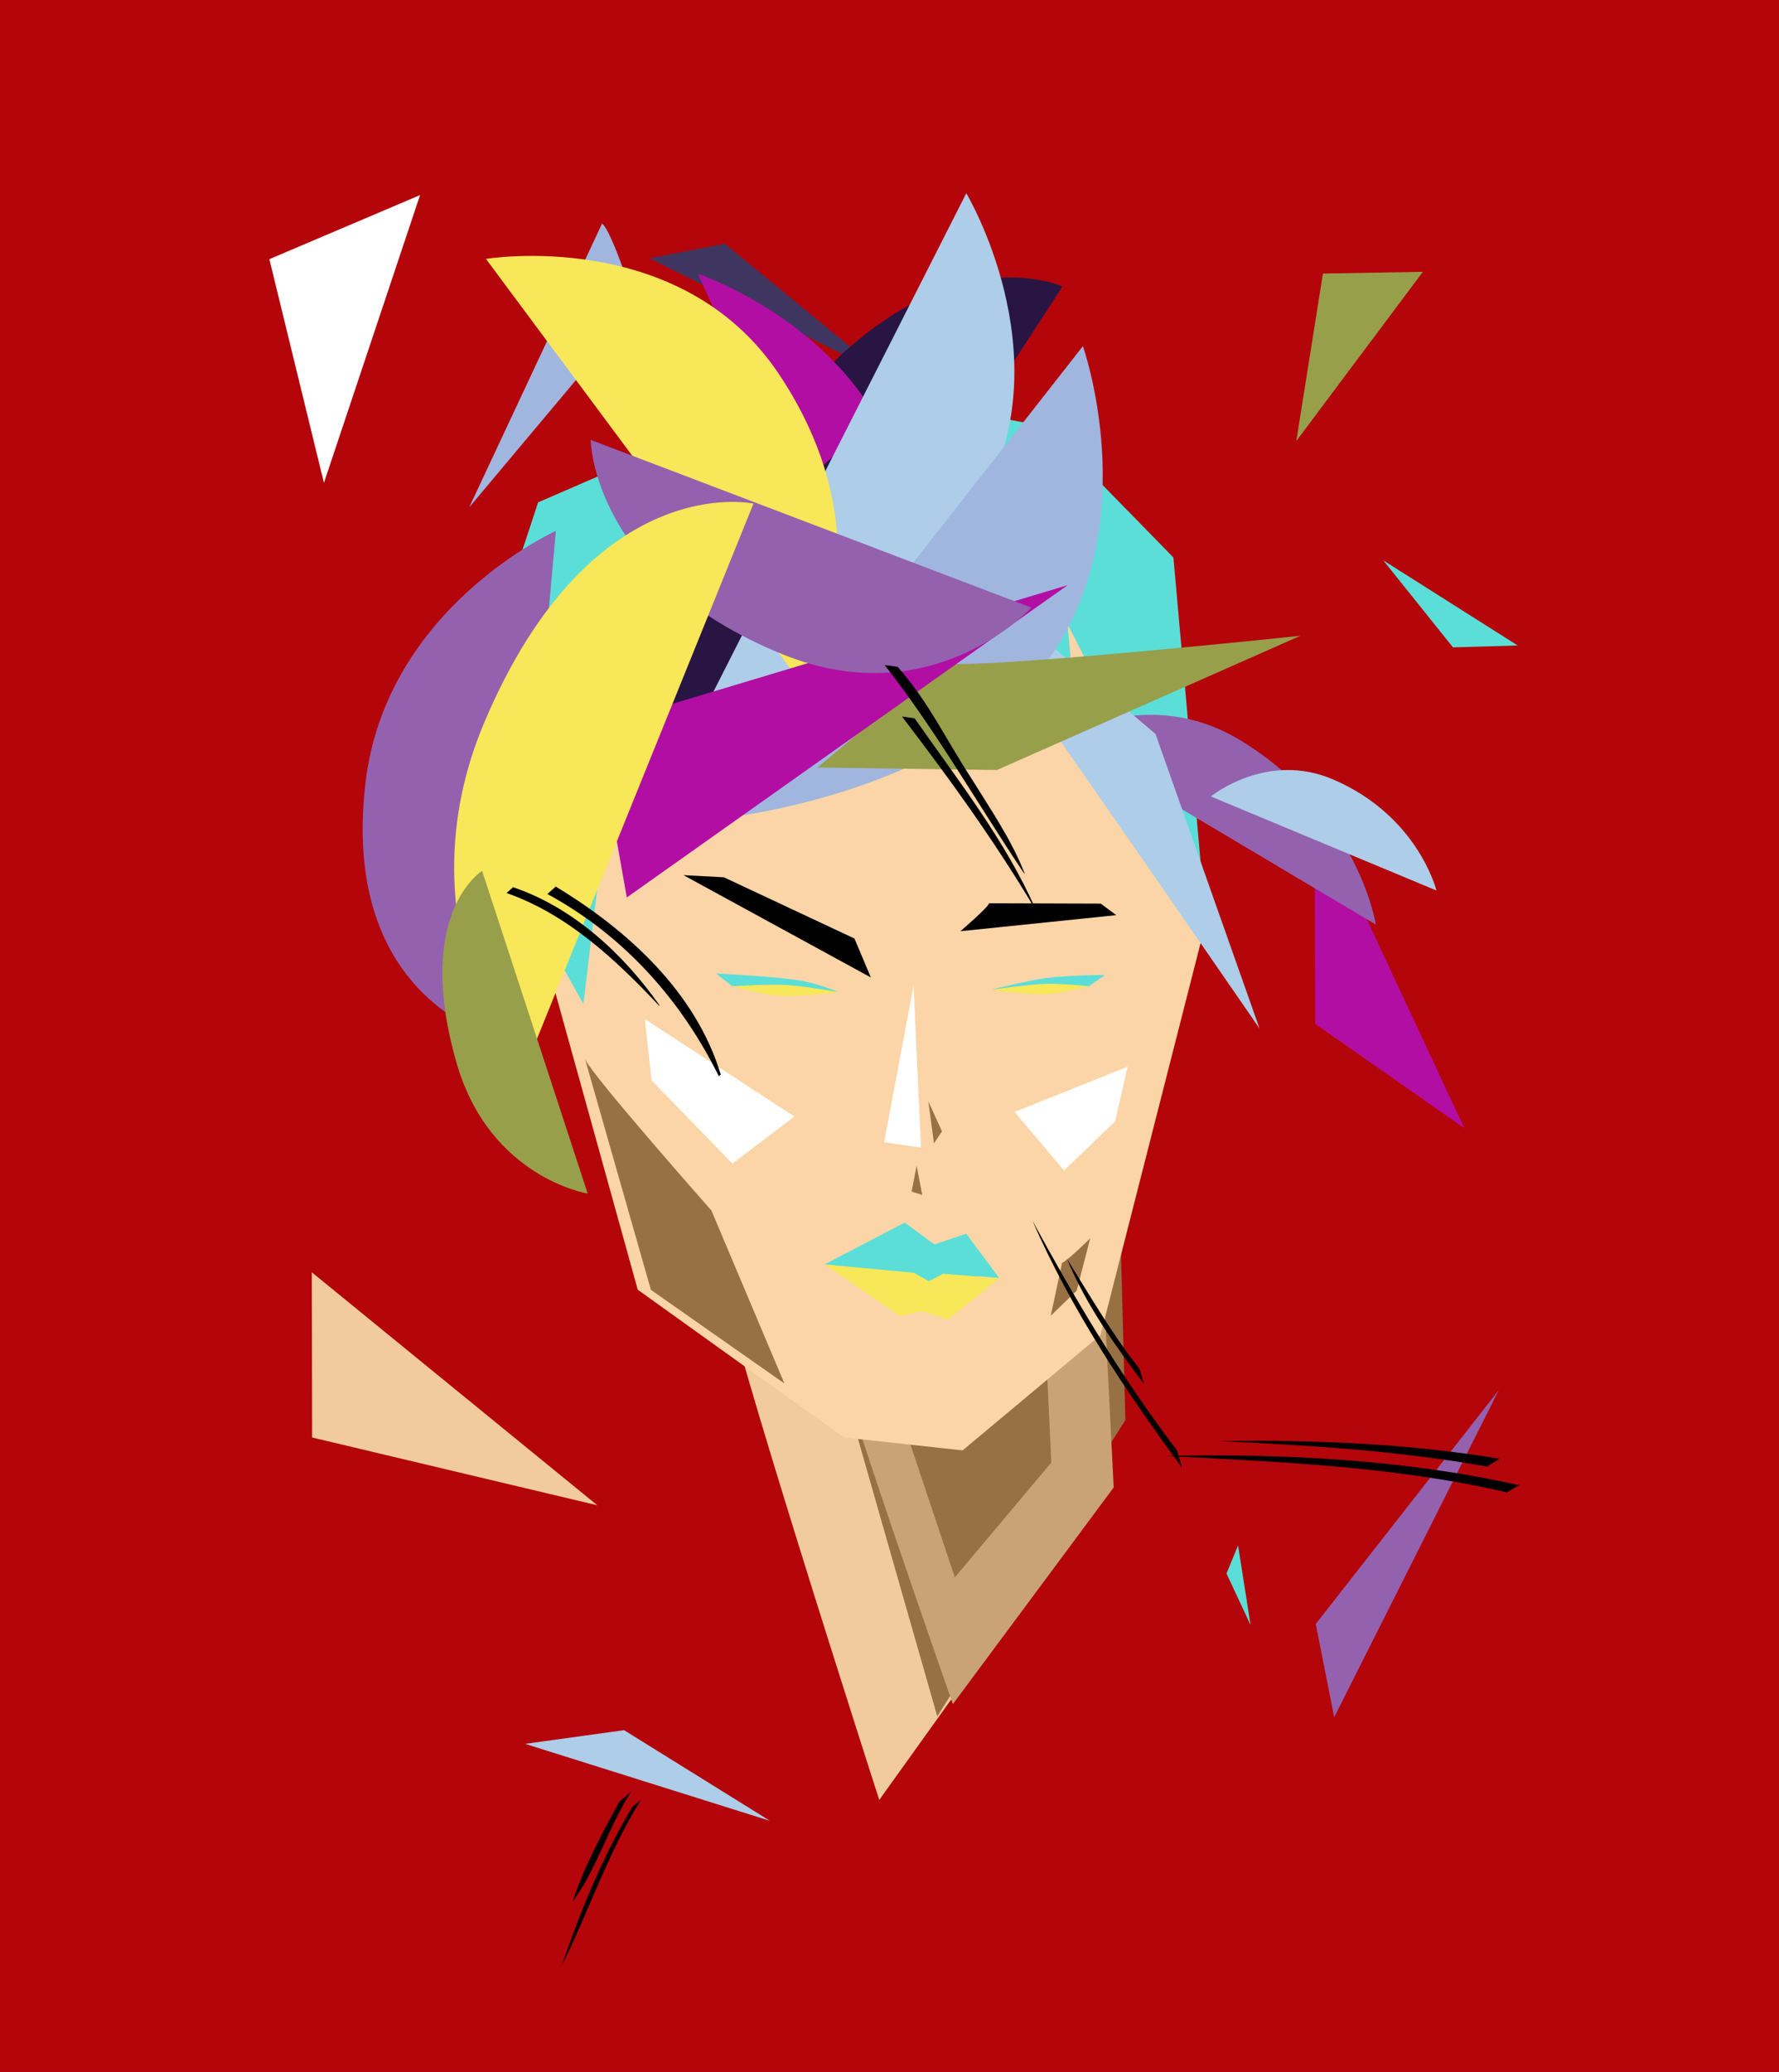 <svg xmlns="http://www.w3.org/2000/svg" id="Layer_1" x="0" y="0" version="1.1" viewBox="-65 0 730 850"><rect x="-65" y="0" width="730" height="850" fill="#333333" stroke="none"/><style type="text/css">.st0{fill:#b4050a}.st1{fill:#f1cb9d}.st2{fill:#977143}.st3{fill:#c9a375}.st4{fill:#fbd5a7}.st5{fill:#fff}.st6{fill:#5bded8}.st7{fill:#f7e759}.st8{fill:#9461ae}.st9{fill:#adcde9}.st10{fill:#291543}.st11{fill:#b30ea3}.st12{fill:#a0b6df}.st13{fill:#979f4b}.st14{fill:#3e3661}</style><g transform="translate(-65)"><rect id="Background" width="100%" height="100%" class="st0"/></g><g transform="rotate(27 -1155.36 531.017) scale(1.39)"><path d="m-53.2-21.7 106.3 23L-31 21.7l-22.2-43.4z" class="st1"/></g><g transform="rotate(-72 670.037 18.752) scale(.18)"><path d="m-81.9 44.3 94.8-88.6 69 5.3-163.8 83.3z" class="st6"/></g><g transform="rotate(-21 2072.926 -175.705) scale(.96)"><path d="m-42.9-34.1 41.6 9.7L43 34.1l-85.9-68.2z" class="st9"/></g><g transform="rotate(44 -246.09 820.572) scale(1.89)"><path d="m-35.8-16.9 71.7 27.5-39 6.2-32.7-33.7z" class="st11"/></g><g transform="rotate(135 126.075 425.573) scale(1.62)"><path d="M-44.1 14.5 44-14.6l-13.4 20-74.7 9.1z" class="st8"/></g><g transform="rotate(179 245.812 75.226) scale(1.29)"><path d="M-20.6 26.5h31.8l9.4-53.1-41.2 53.1z" class="st13"/></g><g transform="rotate(33 -181.486 185.68) scale(1.29)"><path d="M-26.6-3.5 2.5-46.7l24.2 93.4-53.3-50.2z" class="st5"/></g><g transform="rotate(36 -155.158 318.88) scale(1.28)"><path d="M-12.4-49.3c4 0 24.8 15.4 24.8 15.4L6.6 49.3l-19-98.6z" class="st12"/></g><g transform="rotate(-92 186.315 -56.867) scale(1.44)"><path d="m-19.5 32.8 38.9-44.1L16-32.9l-35.5 65.7z" class="st14"/></g><g transform="rotate(37 -112.95 913.145) scale(1.66)"><path d="M-19.6-1.8 19.6-5 7.1 5l-26.7-6.8z" class="st6"/></g><path d="M231.1 522.7c.2 15.8 64.7 215.7 64.7 215.7l78.5-109.6-143.2-106.1z" class="st1"/><path d="M275.3 548.8c3.1 11.3 44.3 155.3 44.3 155.3l77.2-121.5-3.4-129-118.1 95.2z" class="st2"/><path d="M276.1 547.5c0 9.3 49.9 151.6 49.9 151.6l66-88.9-5.8-114.8-110.1 52.1z" class="st3"/><path d="m301.1 570.2 25.7 76.9 39.6-47.1-2.7-57.1-62.6 27.3z" class="st2"/><path id="Head" d="m130.7 291.2 66 237.9 84.6 60.6L330 595l56.6-47.3 42.7-167.3-14-152-50.6-51.3-94.6-20-113.3 48.7-26.1 85.4z" class="st4"/><g transform="translate(215.95 501.15)"><path d="M-40.827-66.495c3.534 7.347 51.801 61.938 51.801 61.938L40.92 66.402l-54.777-38.409-26.97-94.488z" class="st2"/></g><g transform="translate(374.25 523.85)"><path d="M-3.44-5.76C-.56-7.2 8.12-15.88 8.12-15.88L2.56 5.64-8.08 15.92l4.64-21.68z" class="st2"/></g><g transform="translate(374.5 458.9)"><path d="m-23.17-2.73 46.34-18.55-5.04 22.33-21 20.23-20.3-24.01z" class="st5"/></g><g transform="translate(230.25 447.7)"><path d="m-30.646-29.645 61.369 39.963-25.41 19.327-33.187-34.111-2.772-25.179z" class="st5"/></g><g transform="matrix(.82 0 0 .27 365.05 403.914)"><path d="M-28.4 7.7s18-13.6 26.9-17.4c10.8-4.6 30-4.9 30-4.9L20.3 2.6l-48.7 5.1z" class="st6"/><path d="M-28.4 7.7S-10.2.1-2.6-1c9-1.4 22.9 3.6 22.9 3.6S7.2 13-.5 14.4c-9.7 1.7-27.9-6.7-27.9-6.7z" class="st7"/></g><g transform="matrix(.82 0 0 .27 254 403.98)"><path d="m-30.7-17.1 8.2 19.4 53.1 8.9S20.4-2 10.6-6.8C-.9-12.5-30.7-17.1-30.7-17.1z" class="st6"/><path d="M-22.4 2.3S-8 14.7.5 16.6c10.7 2.4 30.2-5.4 30.2-5.4S13.6 2.1 5.1.5c-9.9-1.8-27.5 1.8-27.5 1.8z" class="st7"/></g><g transform="matrix(.978 .208 -.181 .851 361.4 377.15)"><path d="M-21.5-2.5c.3 1.6-9.1 15.7-9.1 15.7L30.6-9.5l-7.2-3.8-44.9 10.8z"/></g><g transform="rotate(17 -1137.546 1040.475) scale(1 .87)"><path d="m-26.8-12.4 58.6 9.6 11.1 15.3-85.8-20.3 16.1-4.6z"/></g><g transform="matrix(.45 0 0 .77 309.65 447.25)"><path d="m.5-55.8-26.8 83.5 33.6 2.9L.5-55.8z" class="st5"/><path d="m14 6 5.1 22.3 7.3-6.4L14 6zM3.3 40.3l5.1 15.5-9.7-1.8 4.6-13.7z" class="st2"/></g><g transform="scale(.82 1.02) rotate(9 -3058.086 2651.1)"><path d="M-18.3-4.5c2.5.7 29.6 15.5 29.6 15.5L22.8-8.9l-41.1 4.4z" class="st6"/><path d="m-43.6 4.4 37-22.9L36.2-1.6l-79.8 6z" class="st6"/><path d="m-22.2 2.1 46.7-21 19.1 15-65.8 6z" class="st6"/><path d="M-43.6 4.4C-42.3 4.9-2.9 19-2.9 19L27.4 8 1.1.7l-44.7 3.7z" class="st7"/><path d="m-8.5 13.8 24.1-15 28-2.6L21 16.6l-29.5-2.8z" class="st7"/></g><path d="m129.6 285.7 14.1 71.2 30.7 55 9-75.1 190.9-67.3-1.3-13.6 55.7 109.4-12.2-136.6L364 175l-94.8-18.1-113.4 49.2-26.2 79.6z" class="st6"/><g visibility="visible"><g transform="rotate(-38 370.9 302.8)"><path d="m425.2 442.3-54.3-139.5s41.4 4.2 57.1 45.9c19.9 52.9-2.8 93.6-2.8 93.6z" class="st8"/><path d="m453.4 446.6-49.2-87.4s29.6-.7 43.9 25.5c18.2 33.2 5.3 61.9 5.3 61.9z" class="st9"/></g><g transform="rotate(47 381.043 320.15)"><path d="M251.7 302.5c13.2-.1 252.1 35.3 252.1 35.3l-117.5-51.2-134.6 15.9z" class="st9"/></g><g transform="rotate(-41 238.836 341.195)"><path d="m485.3 259.1-238.5 68.3s26.7-82.3 108.9-101c104.5-23.7 129.6 32.7 129.6 32.7z" class="st10"/></g></g><g visibility="visible"><g transform="rotate(-72 304.9 295.3)"><path d="m304.9 295.3 148.2-136s-.4 53.9-36.1 90.8c-44.3 46-112.1 45.2-112.1 45.2z" class="st11"/></g><g transform="rotate(206 236.078 243.1)"><path d="m285.5 152.4-70.3 181.4s-46.5-39.9-20.8-101.8c32.6-78.7 91.1-79.6 91.1-79.6z" class="st10"/></g></g><g visibility="visible"><g transform="rotate(-2 195.2 347.9)"><path d="M195.2 347.9 340.8 84.2s36.7 66.4 3 124.3C300.3 283 195.2 347.9 195.2 347.9z" class="st9"/></g><g transform="rotate(9 227.2 336.2)"><path d="m227.2 336.2 119.9-215.6s35.7 65.7 7.4 126.6c-29.9 64.5-127.3 89-127.3 89z" class="st12"/></g><g transform="rotate(-76 268.9 283.618)"><path d="m268.9 280.3 139.6-170.1s32.1 74.1-16.6 127.9c-57.1 63.1-123 42.2-123 42.2z" class="st7"/></g><g transform="rotate(-29 279.2 330.65)"><path d="M344.6 299.9c11 9.3 134.1 61.5 134.1 61.5l-135.6-12.2-63.9-36.6 65.4-12.7z" class="st13"/></g></g><g visibility="visible"><g transform="rotate(-16 182.1 332.95)"><path d="m182.1 369.6 209.2-73.3-201.8 2.5-7.4 70.8z" class="st11"/></g><g transform="rotate(45 260.86 221.804)"><path d="m172.6 251.6 176.5-79.2s2.8 59.7-58.6 85.7c-77.9 32.9-117.9-6.5-117.9-6.5z" class="st8"/></g><g transform="rotate(-1 163.055 217.819)"><path d="m140.6 427.1 22.5-209.3s-70.5 30.1-80 102.5c-12.2 92.6 57.5 106.8 57.5 106.8z" class="st8"/></g></g><g transform="rotate(5 244.2 206.427)" visibility="visible"><path d="m244.2 206.6-74.7 243.9s-55-60.1-27.5-144.9c34.9-107.8 102.2-99 102.2-99z" class="st7"/><path d="m146.4 366.4 54.7 128.1s-40.5-2.9-58.2-48.5c-23.1-59.9 3.5-79.6 3.5-79.6z" class="st13"/></g><g visibility="hidden"><g transform="rotate(-15 317.1 287.15)"><path d="m317.1 266.9 24.2-11.9 178.6 29.7-83 34.6-119.8-52.4z" class="st14"/></g><g transform="rotate(142 187.898 223.513)"><path d="M174.5 185.5c6.5-3.5 34-27.1 34-27.1s-40.9 134.9-41.2 130.1c-.2-4.8 7.2-103 7.2-103z" class="st11"/></g><g transform="rotate(179 138.55 378.5)"><path d="M148.5 316.8c-9.4 9.2-34.9 123.4-34.9 123.4l49.9-65.4-15-58z" class="st12"/></g><g transform="rotate(357 203.55 315.15)"><path d="M154.1 357.9c3.8-3.1 77.2-85.5 77.2-85.5l21.7 13.9-98.9 71.6z" class="st13"/></g></g><g transform="rotate(-85 495.576 63.275)"><path d="M-40.9 32.3C-11 5.3 17.4-14.8 47.8-35 13-16-18.1 8.8-47.8 35l6.9-2.7zM-8.8 14C4.5 1.4 19-8.6 33.4-19.5 15.4-10.1 0 3-15 16.5l6.2-2.5z"/></g><g transform="rotate(170 75.725 209.617)"><path d="M36.8 43.6C13.7 30.6-2.5 9-16.8-12.8l-.2.1C-6.1 10.6 10.9 33 33.8 45.5l3-1.9z"/><path d="M20.4 40.3C-9.1 16.8-26.7-14.1-35.9-45.5l-.9.5c4.2 35.1 27.3 65 53.3 87.7l3.9-2.4z"/></g><g transform="rotate(-137 228.38 95.905)"><path d="M37.2 3.4C5.7-1.9-24.9-7.9-56.6-17.1l-.2.1C-28.4-4.8 2.9 0 32.9 6.4l4.3-3zM56.8 14C22.9 8.7-10-1.7-43.4-9.5l-.2.1C-30.5-3-14.8.5-.8 4.3c18.6 4.6 34.3 11 53.2 12.8l4.4-3.1z"/></g><g transform="rotate(-17 2667.674 -220.901)"><path d="M16.8-27.5C6.1-17.1-5.1-6-13.6 6.2.1-4 9.6-19.1 22.6-30l-5.8 2.5zM21.3-23.9C3.5-7.9-11.6 10.8-25.6 30-8.4 12 6.6-9.4 25.6-25.7l-4.3 1.8z"/></g><g transform="rotate(2 -16969.024 14216.167)"><path d="M72.8 5.9c-47.7-9-97.1-9.6-145.6-7 47 .9 94.3 1 140.7 10.1l4.9-3.1zM64.4-4.7C26.5-9.6-12.2-9.9-50.3-7.9c36.6.4 73.4 1.4 109.7 6.6l5-3.4z"/></g></svg>